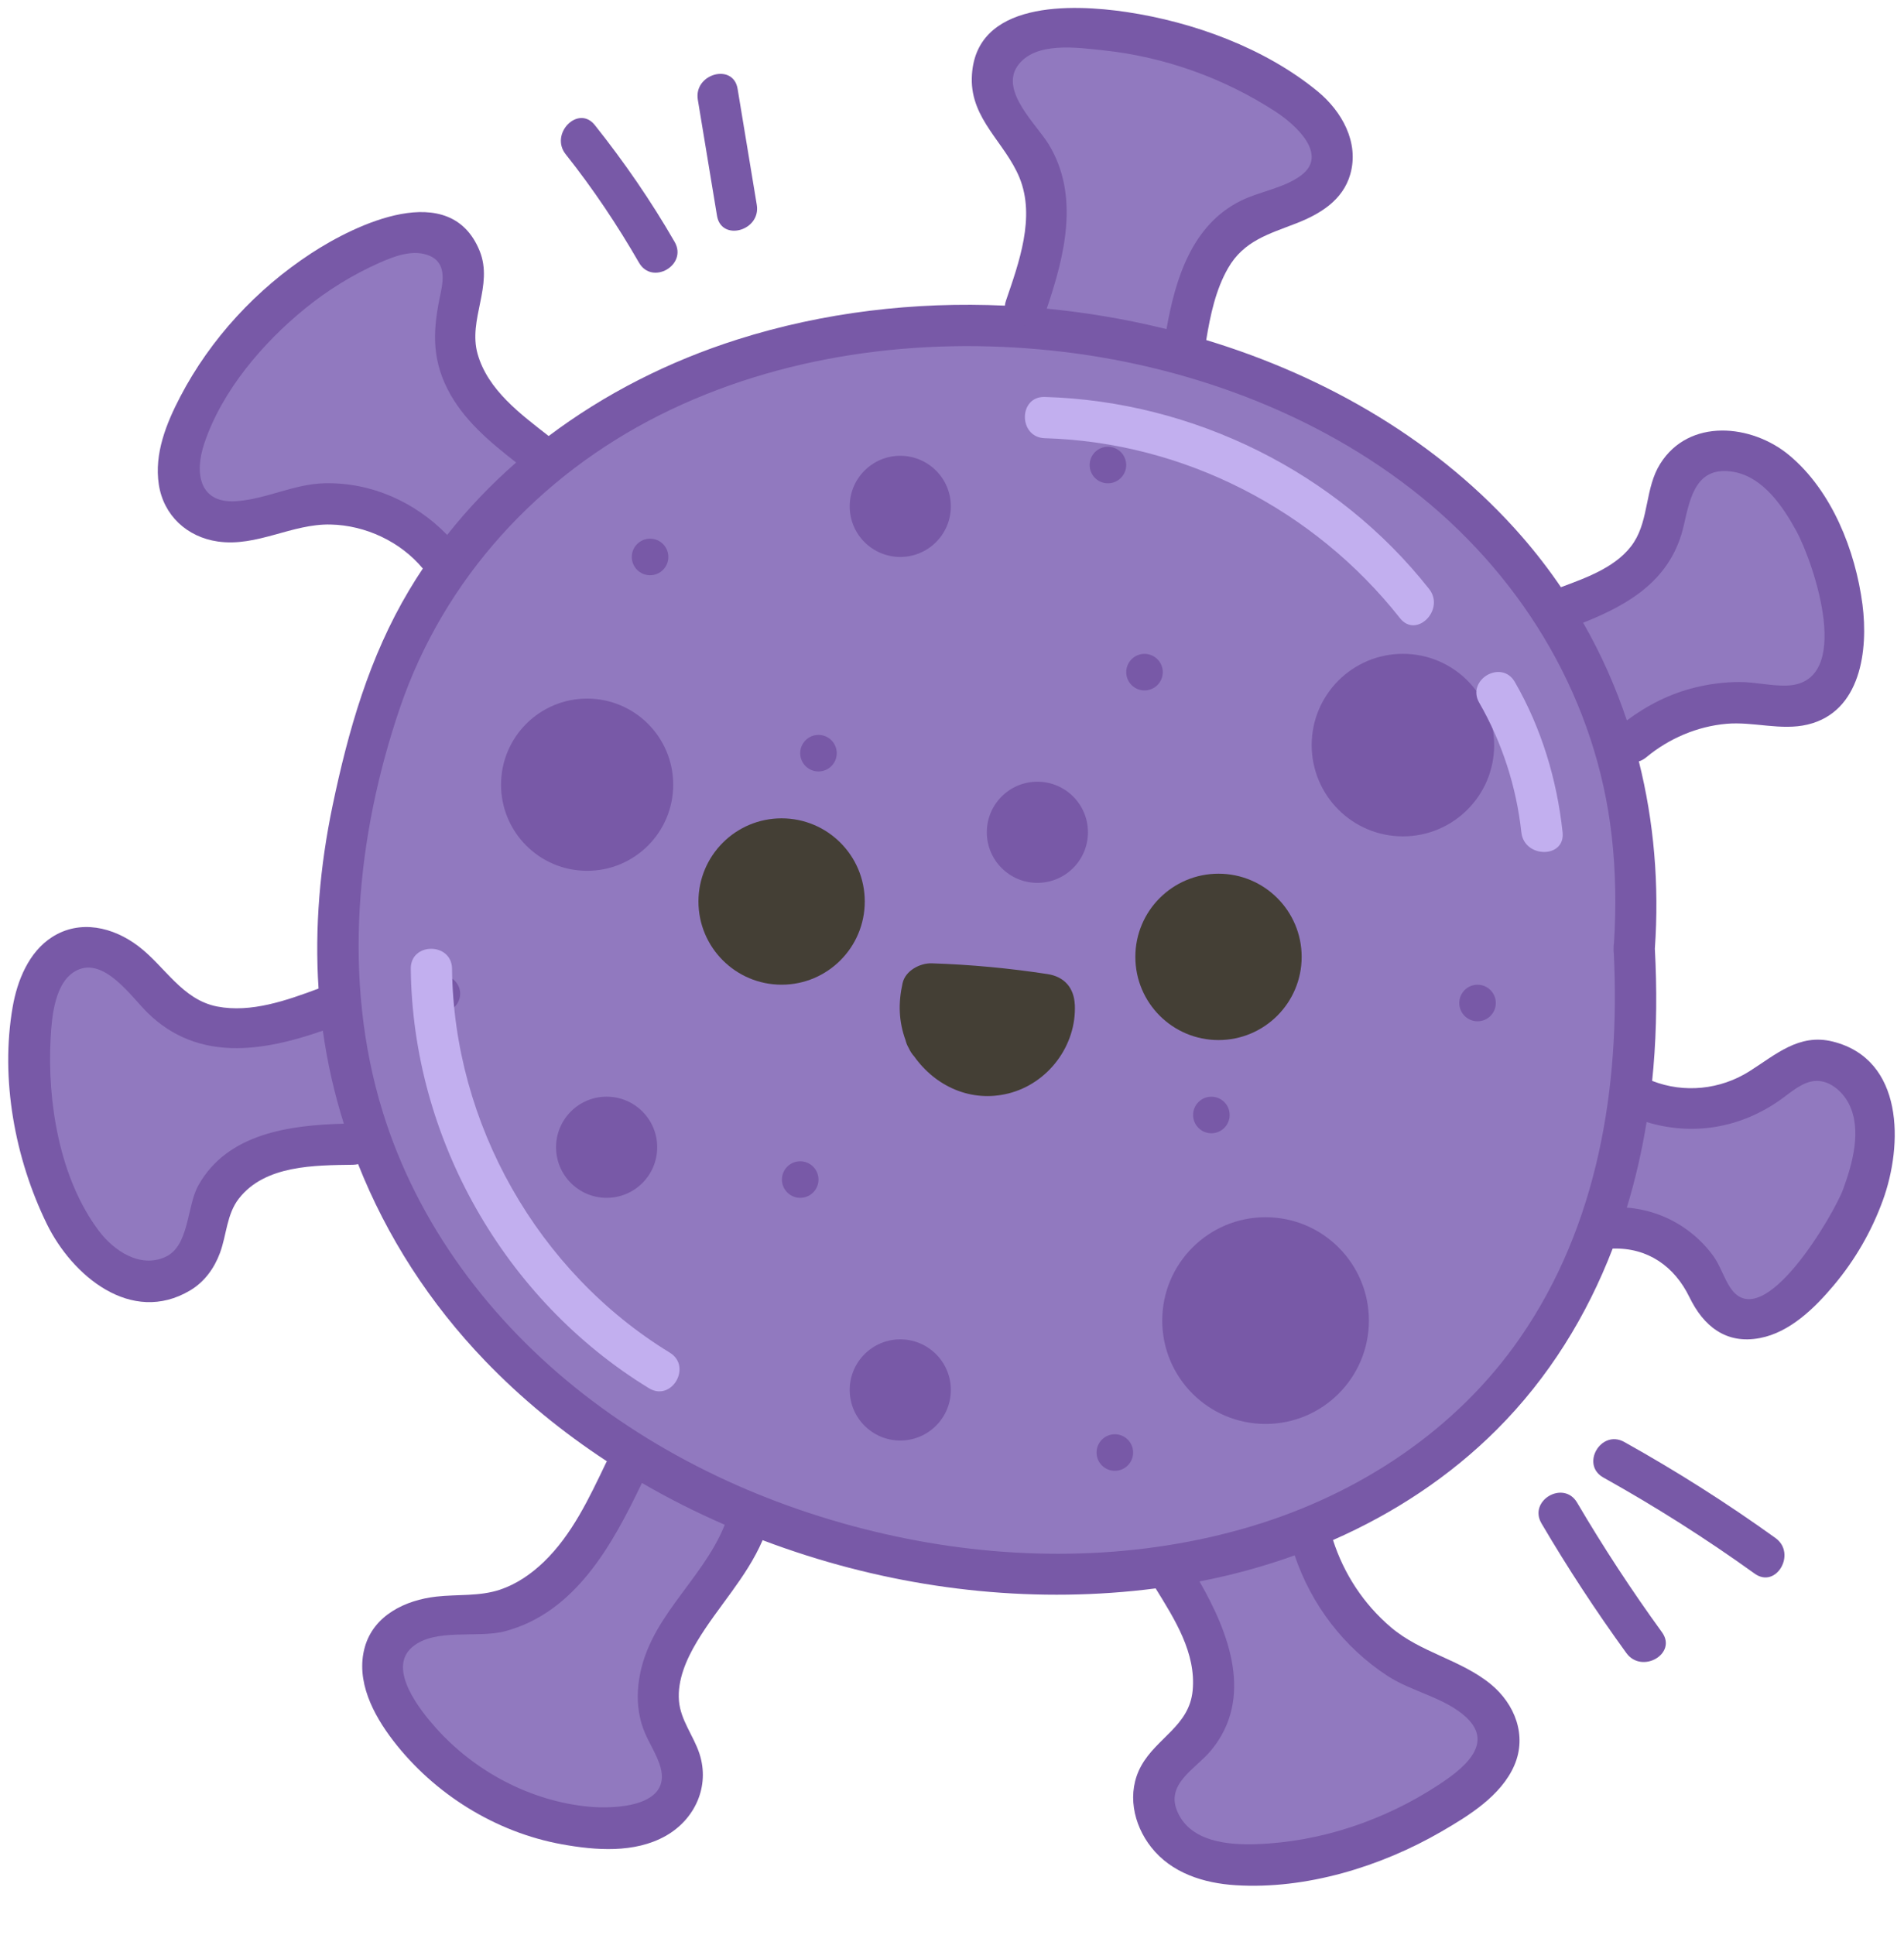 <?xml version="1.0" encoding="UTF-8"?>
<!DOCTYPE svg PUBLIC '-//W3C//DTD SVG 1.0//EN'
          'http://www.w3.org/TR/2001/REC-SVG-20010904/DTD/svg10.dtd'>
<svg data-name="Layer 1" height="468.9" preserveAspectRatio="xMidYMid meet" version="1.0" viewBox="15.7 12.9 461.6 468.9" width="461.6" xmlns="http://www.w3.org/2000/svg" xmlns:xlink="http://www.w3.org/1999/xlink" zoomAndPan="magnify"
><g fill="#9179bf" id="change1_8"
  ><path d="m140.83,125c-6.07,5.31-11.68,11.17-16.72,17.55-7.76-7.96-18.32-12.77-29.69-12.52-7.44.16-14.09,3.82-21.38,4.34-9.13.65-10.19-6.89-7.83-13.95,4.27-12.78,14.19-24.41,24.5-32.78,5.46-4.44,11.62-8.23,18.06-11.08,3.43-1.51,7.57-3.1,11.31-1.95,4.5,1.38,4.3,5.41,3.45,9.33-1.8,8.37-2.33,15.43,1.69,23.31,3.75,7.38,10.2,12.74,16.61,17.75Z"
    /><path d="m124.15,143.31l-.4-.41c-8.01-8.22-18.41-12.63-29.32-12.37-3.87.08-7.6,1.15-11.22,2.19-3.27.94-6.65,1.9-10.14,2.15-3.55.26-6.17-.67-7.77-2.73-2.02-2.6-2.23-6.93-.57-11.88,5.18-15.51,17.67-27.34,24.66-33.01,5.48-4.46,11.77-8.31,18.17-11.15,3.86-1.7,7.94-3.11,11.66-1.97,4.94,1.51,4.62,6.09,3.79,9.91-1.84,8.58-2.21,15.41,1.65,22.98,3.67,7.21,9.88,12.43,16.47,17.58l.48.37-.46.4c-6.11,5.34-11.71,11.23-16.66,17.48l-.35.45Zm-28.87-13.79c10.68,0,20.85,4.33,28.79,12.28,4.77-5.98,10.14-11.62,15.98-16.77-6.5-5.1-12.6-10.33-16.27-17.55-3.99-7.83-3.62-14.85-1.73-23.64.82-3.8,1.02-7.48-3.11-8.75-3.58-1.1-7.53.42-10.96,1.93-6.32,2.8-12.53,6.61-17.95,11.01-6.9,5.6-19.24,17.28-24.34,32.55-1.55,4.62-1.4,8.61.41,10.95,1.38,1.79,3.7,2.57,6.91,2.35,3.38-.24,6.71-1.19,9.93-2.12,3.67-1.05,7.48-2.14,11.47-2.23.29,0,.58,0,.87,0Z"
  /></g
  ><g fill="#9179bf" id="change1_6"
  ><path d="m331.08,55.45c-4.16,3.07-9.9,3.82-14.5,6.08-11.92,5.86-15.92,18.92-18.08,31.14-.39-.1-.79-.2-1.18-.29-9.13-2.2-18.45-3.76-27.85-4.67,4.36-12.87,8.03-27.41.46-39.84-2.94-4.83-11.8-12.83-7.55-18.97,4.2-6.05,14.58-4.45,20.81-3.8,14.79,1.55,29.31,6.76,41.77,14.87,4.58,2.98,13.05,10.38,6.12,15.48Z"
    /><path d="m298.9,93.29l-.52-.13c-.39-.1-.78-.2-1.17-.29-9.07-2.19-18.42-3.75-27.79-4.66l-.63-.06.2-.6c4.55-13.43,7.76-27.51.51-39.42-.66-1.08-1.65-2.36-2.69-3.71-3.71-4.8-8.33-10.77-4.84-15.8,4.09-5.89,13.65-4.85,19.98-4.15l1.29.14c14.83,1.55,29.36,6.72,41.99,14.95,1.47.96,8.82,6,8.97,11.22.06,1.95-.89,3.66-2.83,5.08h0c-2.57,1.89-5.72,2.93-8.76,3.93-1.97.65-4.01,1.31-5.81,2.2-12,5.9-15.82,19.55-17.81,30.78l-.09.53Zm-28.75-6.01c9.21.92,18.38,2.47,27.29,4.62.22.05.44.1.67.16,2.05-11.36,6.04-24.97,18.26-30.97,1.87-.92,3.94-1.6,5.94-2.25,2.97-.97,6.05-1.98,8.48-3.78h0c1.65-1.22,2.46-2.65,2.42-4.25-.11-3.66-4.65-7.9-8.52-10.41-12.5-8.14-26.87-13.25-41.55-14.79l-1.29-.14c-6.09-.67-15.3-1.68-19.05,3.73-3.07,4.43,1.3,10.08,4.81,14.62,1.06,1.38,2.07,2.67,2.76,3.81,7.36,12.09,4.31,26.18-.21,39.66Z"
  /></g
  ><g fill="#9179bf" id="change1_3"
  ><path d="m448.69,179.07c-3.77.08-7.51-.87-11.28-.87s-7.25.47-10.72,1.32c-6.1,1.49-11.6,4.28-16.58,7.99-2.74-8.2-6.27-16.13-10.6-23.68,11.48-4.54,21.48-10.6,24.42-23.66,1.55-6.88,3.06-14.5,12.12-12.89,7.14,1.28,11.97,8.48,15.17,14.36,4.26,7.85,14.17,37.08-2.53,37.43Z"
    /><path d="m409.86,188.32l-.22-.65c-2.75-8.23-6.3-16.17-10.56-23.59l-.29-.5.54-.21c10.76-4.25,21.13-10.02,24.12-23.31l.1-.44c1.53-6.79,3.26-14.5,12.6-12.84,7.52,1.35,12.46,8.99,15.52,14.61,3.06,5.64,10.26,24.92,5.09,33.82-1.63,2.81-4.34,4.27-8.05,4.35h0c-1.98.04-4-.2-5.94-.44-1.76-.21-3.57-.43-5.35-.43-3.45,0-7.12.45-10.6,1.31-5.71,1.4-11.23,4.06-16.4,7.9l-.55.41Zm-9.63-24.24c4.05,7.14,7.46,14.74,10.14,22.62,5.12-3.71,10.56-6.29,16.21-7.67,3.56-.87,7.31-1.33,10.84-1.33,1.84,0,3.69.22,5.47.44,1.9.23,3.87.47,5.8.43h0c3.34-.07,5.76-1.36,7.2-3.85,4.69-8.06-1.67-26.51-5.1-32.84-2.96-5.45-7.73-12.83-14.82-14.11-8.39-1.49-9.95,5.4-11.45,12.07l-.1.44c-3.04,13.51-13.37,19.47-24.19,23.8Z"
  /></g
  ><g fill="#9179bf" id="change1_4"
  ><path d="m462.54,301.15c-2.16,5.9-19.41,35.62-27.29,23.93-1.69-2.5-2.48-5.47-4.31-7.95-1.96-2.65-4.34-4.9-7.07-6.75-4.11-2.78-8.87-4.4-13.77-4.79,2.07-6.77,3.66-13.71,4.8-20.74,11.14,3.4,22.75,1.51,32.55-5.47,2.49-1.77,5.3-4.39,8.51-4.5,3.45-.13,6.51,2.66,7.98,5.56,3.2,6.3.87,14.5-1.4,20.71Z"
    /><path d="m439.7,328.28c-1.92,0-3.55-.98-4.86-2.92-.81-1.2-1.43-2.52-2.02-3.79-.66-1.41-1.33-2.86-2.28-4.14-1.89-2.56-4.23-4.79-6.95-6.63-3.98-2.69-8.66-4.32-13.53-4.71l-.62-.05.18-.6c2.02-6.61,3.63-13.57,4.79-20.67l.09-.57.55.17c11.08,3.38,22.48,1.46,32.11-5.4.44-.31.89-.65,1.35-1,2.17-1.64,4.64-3.5,7.43-3.59,3.74-.12,6.92,2.83,8.44,5.83,3.27,6.43.98,14.66-1.38,21.11h0c-1.77,4.83-13.7,25.83-22.58,26.91-.25.03-.49.04-.73.04Zm-28.94-23.13c4.82.49,9.44,2.15,13.39,4.82,2.81,1.91,5.23,4.22,7.19,6.87,1,1.36,1.7,2.86,2.38,4.31.6,1.29,1.17,2.52,1.94,3.66,1.26,1.87,2.78,2.66,4.64,2.44,8.09-.98,19.83-20.97,21.77-26.26,2.29-6.26,4.52-14.22,1.42-20.31-1.38-2.72-4.22-5.43-7.52-5.29-2.48.08-4.81,1.84-6.87,3.39-.47.35-.92.7-1.37,1.01-9.73,6.93-21.23,8.95-32.44,5.7-1.12,6.75-2.65,13.35-4.54,19.66Z"
  /></g
  ><g fill="#9179bf" id="change1_1"
  ><path d="m364.35,445.57c-13.01,8.52-28.43,13.76-44.02,14.3-6.87.23-15.82-.54-19.09-7.66-3.19-6.95,4.31-10.51,8.08-15.08,10.4-12.61,4.41-28.36-2.82-40.94,7.83-1.51,15.56-3.61,23.07-6.32,4.05,11.96,11.89,22.28,22.52,29.22,5.9,3.86,13.95,5.24,19.11,10.07,7.05,6.6-1.25,12.74-6.85,16.41Z"
    /><path d="m318.51,460.4c-9.45,0-15.26-2.62-17.72-7.98-2.54-5.53,1.23-8.99,4.88-12.33,1.15-1.06,2.35-2.15,3.27-3.28,10.74-13.03,3.51-29.28-2.87-40.37l-.35-.61.69-.13c7.9-1.52,15.63-3.64,23-6.3l.48-.17.16.48c4.03,11.91,11.96,22.2,22.32,28.96,2.44,1.6,5.33,2.79,8.13,3.95,3.93,1.63,8,3.31,11.05,6.17,2.07,1.94,3.03,4.02,2.84,6.17-.37,4.33-5.15,8-9.76,11.03h0c-13.36,8.75-29.08,13.86-44.28,14.38-.63.02-1.24.03-1.84.03Zm-11.23-63.85c6.43,11.33,13.37,27.63,2.43,40.9-.97,1.18-2.19,2.29-3.37,3.38-3.54,3.24-6.88,6.31-4.64,11.18,2.43,5.3,8.52,7.71,18.62,7.37,15.01-.52,30.56-5.57,43.76-14.22h0c4.16-2.73,8.98-6.36,9.32-10.28.16-1.83-.69-3.63-2.53-5.35-2.92-2.74-6.9-4.39-10.75-5.98-2.84-1.17-5.77-2.39-8.29-4.04-10.41-6.79-18.4-17.08-22.55-29-7.05,2.52-14.44,4.55-21.98,6.04Z"
  /></g
  ><g fill="#9179bf" id="change1_7"
  ><path d="m170.48,421.2c-.4,3.6-.08,7.24,1.16,10.66,1.16,3.23,3.31,6.14,4.21,9.45,2.59,9.57-11.3,10.05-17.32,9.48-14.16-1.33-27.65-8.48-37.1-19.03-3.76-4.2-11.96-14.35-5.82-19.63,5.51-4.74,15.84-2.09,22.51-3.86,17.08-4.54,26.03-20.97,33.1-35.71.04-.08.08-.16.1-.24,6.49,3.77,13.21,7.15,20.09,10.14,0,.01,0,.02,0,.03-5.58,13.9-19.21,22.98-20.92,38.71Z"
    /><path d="m162.01,451.44c-1.79,0-3.13-.11-3.52-.15-14.04-1.32-27.68-8.32-37.43-19.19-3.9-4.35-8.47-10.6-8.14-15.63.12-1.88.92-3.47,2.37-4.72,3.58-3.08,9-3.16,14.23-3.23,3.1-.04,6.04-.08,8.48-.73,16.69-4.43,25.67-20.62,32.78-35.44.03-.05.06-.12.07-.15l.16-.64.57.33c6.38,3.7,13.12,7.11,20.04,10.11l.3.13-.05.54c-2.3,5.73-5.99,10.7-9.56,15.5-5.31,7.15-10.33,13.9-11.33,23.07h0c-.41,3.71-.03,7.22,1.13,10.44.5,1.4,1.21,2.77,1.9,4.1.89,1.72,1.81,3.49,2.32,5.39.69,2.53.32,4.66-1.08,6.32-2.83,3.36-9.19,3.94-13.24,3.94Zm9.54-78.41c-7.18,14.95-16.3,31.2-33.3,35.72-2.56.68-5.55.72-8.72.77-5.06.07-10.29.14-13.59,2.99-1.25,1.08-1.92,2.4-2.02,4.02-.24,3.71,2.49,8.86,7.89,14.89,9.58,10.69,22.98,17.57,36.78,18.87,4.47.42,12.86.18,15.91-3.44,1.18-1.4,1.47-3.22.88-5.41-.49-1.79-1.38-3.52-2.25-5.19-.7-1.36-1.43-2.76-1.95-4.22-1.22-3.36-1.62-7.02-1.19-10.88h0c1.03-9.44,6.36-16.62,11.52-23.56,3.44-4.63,7-9.42,9.26-14.86-6.63-2.9-13.09-6.16-19.22-9.69Z"
  /></g
  ><g fill="#9179bf" id="change1_5"
  ><path d="m99.06,285.25c-13.13.35-28.21,2.34-35.26,14.93-2.87,5.11-2.14,14.75-8.08,17.4-6.15,2.74-12.47-1.6-16.04-6.34-9.54-12.66-12.55-31.23-11.71-46.68.28-5.17.98-13.88,6.4-16.5,6.65-3.22,13.19,6.48,17.15,10.35,12.16,11.89,27.87,9.38,42.45,4.3,1.08,7.7,2.78,15.22,5.09,22.54Z"
    /><path d="m51.74,318.94c-5,0-9.62-3.63-12.46-7.4-8.39-11.13-12.8-28.71-11.81-47.01.25-4.56.76-14.06,6.68-16.92,5.76-2.79,11.27,3.36,15.3,7.85.87.97,1.7,1.89,2.42,2.6,12.56,12.28,29.01,8.69,41.94,4.19l.57-.2.08.6c1.07,7.63,2.78,15.19,5.07,22.46l.2.63-.66.02c-13.36.36-27.95,2.38-34.84,14.67-1,1.78-1.55,4.12-2.13,6.6-1.06,4.53-2.16,9.21-6.19,11.01-1.4.63-2.81.9-4.19.9Zm-14.63-71.01c-.84,0-1.68.18-2.52.59-5.39,2.6-5.9,12.05-6.12,16.08-.98,18.07,3.36,35.4,11.61,46.35,3.4,4.51,9.48,8.84,15.44,6.18,3.58-1.6,4.62-6.03,5.62-10.33.6-2.55,1.16-4.96,2.23-6.86,7.01-12.53,21.56-14.75,35.02-15.17-2.15-6.94-3.78-14.13-4.83-21.39-13.11,4.5-29.62,7.87-42.39-4.61-.74-.73-1.58-1.66-2.46-2.64-3.19-3.55-7.35-8.2-11.6-8.2Z"
  /></g
  ><g id="change1_2"
  ><path d="m411.9,242.82c13.02-175.89-277.18-209.65-309.25-39.86-52.55,212.37,322.55,278.81,309.25,39.86Z" fill="#9179bf"
  /></g
  ><g id="change2_1"
  ><path d="m413.02,197.44c-.84-3.35-1.81-6.66-2.91-9.93-2.74-8.2-6.27-16.13-10.6-23.68-1.67-2.93-3.46-5.8-5.38-8.61-2.87-4.22-6.01-8.3-9.42-12.22-20.03-23.02-47.47-38.88-76.58-47.68-3.19-.97-6.4-1.85-9.63-2.65-.39-.1-.79-.2-1.18-.29-9.13-2.2-18.45-3.76-27.85-4.67-3.37-.33-6.76-.57-10.15-.73-21.9-1.01-43.99,1.59-64.83,8.2-16.49,5.23-32.09,13.09-45.77,23.4-2.71,2.04-5.34,4.18-7.89,6.42-6.07,5.31-11.68,11.17-16.72,17.55-2.06,2.63-4.04,5.34-5.9,8.15-1.15,1.71-2.25,3.45-3.31,5.23-9.69,16.23-14.75,33.96-18.59,52.33-3.02,14.52-4.36,29.43-3.38,44.24.17,2.72.43,5.44.77,8.16.09.68.18,1.36.27,2.04h0c1.08,7.71,2.78,15.23,5.09,22.55,1.02,3.31,2.18,6.58,3.46,9.8,6.97,17.63,17.43,33.79,30.77,47.66,8.88,9.23,18.83,17.35,29.54,24.36,2.78,1.83,5.61,3.57,8.49,5.25,6.49,3.77,13.21,7.15,20.09,10.14,3.03,1.32,6.09,2.57,9.18,3.73,3.52,1.34,7.08,2.57,10.66,3.71,27.19,8.64,56.3,11.64,84.62,7.98,1.87-.23,3.74-.5,5.6-.8,1.68-.27,3.34-.57,5.02-.89h.01c7.83-1.51,15.56-3.61,23.07-6.32,3.14-1.13,6.25-2.36,9.3-3.71,14.7-6.45,28.28-15.35,39.71-26.77,12.6-12.59,21.83-27.61,28.09-43.87,1.26-3.26,2.4-6.58,3.43-9.93,2.07-6.77,3.66-13.71,4.8-20.74.55-3.31,1-6.64,1.34-9.98.11-1.04.21-2.08.3-3.12.83-9.63.87-19.29.36-28.93,1.09-15.43-.2-30.75-3.88-45.38Zm-93.89,185.38c-27.01,8.09-56.13,8.49-83.68,2.99-28.22-5.63-55.54-17.29-78.3-35.03-22.52-17.55-40.31-41.18-48.73-68.61-9.76-31.77-6.36-66.68,4.28-97.83,10.68-31.22,33.58-56.1,62.93-70.83,29.13-14.61,62.83-19.02,95.02-15.65,32.06,3.35,64.33,15.02,89.53,35.41,25.39,20.56,42.59,49.67,46.27,82.34.97,8.58,1.08,17.22.54,25.84,0,0,0,.03-.01.05-.07.41-.11.85-.08,1.32-.03.42-.01.82.05,1.18,1.57,32.49-3.88,65.84-22.66,93.05-15.52,22.5-39.18,37.98-65.16,45.77Z" fill="#7859a7"
  /></g
  ><g id="change2_2"
  ><path d="m150.03,123.72c-.68,1.32-2.01,2.42-3.56,2.88-1.52.44-3.25.27-4.78-.92-.29-.22-.57-.45-.86-.68-6.41-5.01-12.86-10.37-16.61-17.75-4.02-7.88-3.49-14.94-1.69-23.31.85-3.92,1.05-7.95-3.45-9.33-3.74-1.15-7.88.44-11.31,1.95-6.44,2.85-12.6,6.64-18.06,11.08-10.31,8.37-20.23,20-24.5,32.78-2.36,7.06-1.3,14.6,7.83,13.95,7.29-.52,13.94-4.18,21.38-4.34,11.37-.25,21.93,4.56,29.69,12.52,1.18,1.2,2.29,2.48,3.33,3.83.03.04.06.08.09.12,2.98,3.87-1.32,7.68-5.25,7.07-1.24-.18-2.45-.81-3.38-2.02-.22-.29-.45-.57-.69-.85-5.44-6.53-13.88-10.48-22.35-10.67-9.4-.22-17.84,5.48-27.35,4.12-7.46-1.07-13.16-6.31-14.31-13.82-1.14-7.46,1.81-14.79,5.2-21.28,7.35-14.07,18.5-26.1,31.77-34.77,10.65-6.96,33.67-18.17,40.81-.57,3.41,8.42-2.88,16.59-.48,25.02,2.49,8.71,10.4,14.54,17.22,19.85.01.01.03.02.04.03,1.95,1.52,2.1,3.48,1.27,5.11Z" fill="#7859a7"
  /></g
  ><g id="change2_3"
  ><path d="m343.05,55.17c-1.81,6.28-7.3,9.6-13.03,11.84-6.68,2.61-12.76,4.22-16.58,10.86-3.03,5.27-4.32,11.44-5.31,17.45-.17.98-.32,1.97-.48,2.94-.12.78-.37,1.42-.72,1.93-2.13,3.19-7.86,1.58-8.84-2.47-.17-.64-.2-1.35-.08-2.12.15-.97.32-1.95.49-2.93,2.16-12.22,6.16-25.28,18.08-31.14,4.6-2.26,10.34-3.01,14.5-6.08,6.93-5.1-1.54-12.5-6.12-15.48-12.46-8.11-26.98-13.32-41.77-14.87-6.23-.65-16.61-2.25-20.81,3.8-4.25,6.14,4.61,14.14,7.55,18.97,7.57,12.43,3.9,26.97-.46,39.84-.08.25-.17.5-.25.74-1.93,5.66-10.46,3.77-9.9-1.47.03-.38.12-.78.26-1.19,3.14-9.19,7.19-20.24,3.29-29.8-3.46-8.49-11.81-14.15-11.57-24.15.45-18.94,24.43-17.97,37.49-16.03,16.22,2.42,33.56,8.72,46.35,19.23,5.87,4.82,10.13,12.39,7.91,20.13Z" fill="#7859a7"
  /></g
  ><g id="change2_4"
  ><path d="m453.95,188.51c-6.49,1.55-13.13-.76-19.7-.18-7.1.63-13.95,3.56-19.42,8.11-.58.48-1.19.81-1.81,1-1.92.61-3.9-.06-5.26-1.3-1.37-1.27-2.09-3.14-1.42-4.88.25-.66.71-1.31,1.42-1.9.77-.64,1.56-1.26,2.35-1.85,4.98-3.71,10.48-6.5,16.58-7.99,3.47-.85,7.14-1.32,10.72-1.32,3.77,0,7.51.95,11.28.87,16.7-.35,6.79-29.58,2.53-37.43-3.2-5.88-8.03-13.08-15.17-14.36-9.06-1.61-10.57,6.01-12.12,12.89-2.94,13.06-12.94,19.12-24.42,23.66-.86.34-1.72.67-2.59.99-.82.31-1.58.39-2.26.3-2.64-.33-4.12-3.22-3.72-5.87.24-1.67,1.24-3.25,3.19-4.03.04-.02.09-.03.13-.05,6.21-2.31,13.8-5.01,17.57-10.86,3.66-5.69,2.71-13.17,6.36-18.99,7.01-11.19,22.22-9.61,31.25-2.11,10.38,8.62,16.08,23.13,17.79,36.19,1.43,11.02-.37,26.02-13.28,29.11Z" fill="#7859a7"
  /></g
  ><g id="change2_5"
  ><path d="m472.18,303.81c-2.75,7.56-6.76,14.48-11.93,20.64-4.61,5.48-10.61,11.38-17.9,12.76-8.26,1.57-13.7-2.96-17.07-9.92-3.66-7.52-10.15-12.04-18.61-11.77-.15,0-.3,0-.46.01-1.89.09-3.22-.7-4-1.88-1.69-2.56-.76-6.94,2.78-7.92.38-.11.78-.18,1.22-.2,1.3-.07,2.6-.05,3.89.06,4.9.39,9.66,2.01,13.77,4.79,2.73,1.85,5.11,4.1,7.07,6.75,1.83,2.48,2.62,5.45,4.31,7.95,7.88,11.69,25.13-18.03,27.29-23.93,2.27-6.21,4.6-14.41,1.4-20.71-1.47-2.9-4.53-5.69-7.98-5.56-3.21.11-6.02,2.73-8.51,4.5-9.8,6.98-21.41,8.87-32.55,5.47-1.58-.48-3.15-1.07-4.71-1.76-.06-.03-.11-.05-.17-.08-4.53-2.05-2.53-7.66,1.3-8.89,1.13-.36,2.42-.35,3.74.25.39.18.78.34,1.18.5,7.73,3.04,16.52,2.13,23.55-2.3,6.38-4.02,12.03-9.27,20.23-7.23,17.32,4.31,17.04,25.05,12.16,38.47Z" fill="#7859a7"
  /></g
  ><g id="change2_6"
  ><path d="m382.84,440.75c-3.19,7.39-11.04,12.22-17.73,16.09-14.63,8.47-32.77,14.05-49.82,12.98-7.74-.48-15.54-2.92-20.49-9.2-4.39-5.56-5.98-13.3-2.44-19.71,3.78-6.86,11.65-9.69,12.48-18.25.89-9.11-4.38-17.35-8.97-24.78-.08-.12-.15-.25-.23-.37-1.02-1.66-.95-3.27-.25-4.56,1.47-2.77,5.77-4.09,8.27-1.29.22.24.42.51.61.81.74,1.2,1.49,2.45,2.22,3.72h.01c7.23,12.58,13.22,28.33,2.82,40.94-3.77,4.57-11.27,8.13-8.08,15.08,3.27,7.12,12.22,7.89,19.09,7.66,15.59-.54,31.01-5.78,44.02-14.3,5.6-3.67,13.9-9.81,6.85-16.41-5.16-4.83-13.21-6.21-19.11-10.07-10.63-6.94-18.47-17.26-22.52-29.22-.23-.67-.44-1.34-.64-2.01-.34-1.15-.29-2.18.05-3.06.96-2.56,4.31-3.76,6.85-2.73,1.22.49,2.25,1.51,2.74,3.14.1.32.19.64.3.95,2.64,8.21,7.42,15.51,14.02,21.13,7.26,6.19,16.97,7.85,24.24,13.82,5.84,4.8,8.82,12.43,5.71,19.64Z" fill="#7859a7"
  /></g
  ><g id="change2_7"
  ><path d="m201.04,385.15c-.14.35-.28.7-.45,1.04-3.96,9.17-10.83,16.1-15.93,24.61-2.54,4.25-4.77,9.28-4.35,14.35.39,4.69,3.55,8.45,4.97,12.81,2.56,7.89-1.08,15.9-8.21,19.92-7.54,4.24-16.97,3.5-25.16,2.02-16.07-2.92-30.94-12.19-40.87-25.1-4.83-6.28-9.18-14.51-6.9-22.67,2.18-7.78,9.9-11.42,17.33-12.26,5.16-.59,10.45-.01,15.45-1.68,4.01-1.34,7.56-3.8,10.6-6.71,6.88-6.62,11-15.48,15.07-23.96.08-.16.16-.31.24-.45,2.97-5.01,10.86-.26,8.49,5.25-.02.08-.06.16-.1.24-7.07,14.74-16.02,31.17-33.1,35.71-6.67,1.77-17-.88-22.51,3.86-6.14,5.28,2.06,15.43,5.82,19.63,9.45,10.55,22.94,17.7,37.1,19.03,6.02.57,19.91.09,17.32-9.48-.9-3.31-3.05-6.22-4.21-9.45-1.24-3.42-1.56-7.06-1.16-10.66,1.71-15.73,15.34-24.81,20.92-38.71,0-.01,0-.02,0-.03.93-2.28,2.95-3.29,4.94-3.31,1.57,0,3.12.58,4.08,1.64.96,1.05,1.34,2.55.61,4.36Z" fill="#7859a7"
  /></g
  ><g id="change2_8"
  ><path d="m106.08,290.82c-.22,1.91-1.41,3.71-3.56,4.23-.37.09-.78.14-1.22.15-9.29.14-21.34.05-27.68,8.19-2.97,3.8-2.97,8.8-4.59,13.18-1.39,3.75-3.78,7.04-7.25,9.1-14.29,8.48-28.61-3.62-34.72-16.11-7.73-15.82-11.32-35.06-8.3-52.53,1.1-6.39,3.88-13.36,9.55-17,6.79-4.36,14.83-2.44,20.93,2.19,6.45,4.9,10.62,12.98,19.12,14.63,8.23,1.59,16.87-1.49,24.57-4.35.43-.16.86-.32,1.29-.48,1.45-.54,2.7-.39,3.68.18,2.61,1.49,3.32,5.94.8,8.34-.49.46-1.09.85-1.83,1.12-.96.36-1.93.71-2.9,1.04h0c-14.58,5.09-30.29,7.6-42.45-4.29-3.96-3.87-10.5-13.57-17.15-10.35-5.42,2.62-6.12,11.33-6.4,16.5-.84,15.45,2.17,34.02,11.71,46.68,3.57,4.74,9.89,9.08,16.04,6.34,5.94-2.65,5.21-12.29,8.08-17.4,7.05-12.59,22.13-14.58,35.26-14.93.75-.02,1.5-.04,2.24-.05,1.34-.02,2.41.4,3.19,1.08h0c1.27,1.09,1.8,2.86,1.59,4.54Z" fill="#7859a7"
  /></g
  ><g id="change2_9"
  ><circle cx="158.04" cy="203.09" fill="#7859a7" r="20.87"
  /></g
  ><g id="change2_10"
  ><circle cx="233.96" cy="135.63" fill="#7859a7" r="12.26"
  /></g
  ><g id="change2_11"
  ><circle cx="267.2" cy="214.62" fill="#7859a7" r="12.26"
  /></g
  ><g id="change2_12"
  ><circle cx="162.77" cy="290.96" fill="#7859a7" r="12.26"
  /></g
  ><g id="change2_13"
  ><circle cx="233.96" cy="349.78" fill="#7859a7" r="12.26"
  /></g
  ><g id="change2_14"
  ><circle cx="322.52" cy="332.97" fill="#7859a7" r="25.05"
  /></g
  ><g id="change2_15"
  ><circle cx="355.82" cy="193.49" fill="#7859a7" r="22.12"
  /></g
  ><g id="change2_16"
  ><circle cx="209.7" cy="298.79" fill="#7859a7" r="4.43"
  /></g
  ><g id="change2_17"
  ><circle cx="173.3" cy="147.89" fill="#7859a7" r="4.43"
  /></g
  ><g id="change2_18"
  ><circle cx="122.83" cy="253.75" fill="#7859a7" r="4.43"
  /></g
  ><g id="change2_19"
  ><circle cx="285.98" cy="364.95" fill="#7859a7" r="4.43"
  /></g
  ><g id="change2_20"
  ><circle cx="309.38" cy="283.14" fill="#7859a7" r="4.43"
  /></g
  ><g id="change2_21"
  ><circle cx="214.13" cy="195.45" fill="#7859a7" r="4.43"
  /></g
  ><g id="change2_22"
  ><circle cx="284.3" cy="125.61" fill="#7859a7" r="4.43"
  /></g
  ><g id="change2_23"
  ><circle cx="373.91" cy="256" fill="#7859a7" r="4.43"
  /></g
  ><g id="change2_24"
  ><circle cx="293.17" cy="175.81" fill="#7859a7" r="4.43"
  /></g
  ><g id="change3_1"
  ><path d="m269,119.11c33.61.97,65.32,17.26,86.1,43.61,3.98,5.05,11.02-2.07,7.07-7.07-22.37-28.36-57.13-45.5-93.17-46.54-6.44-.19-6.43,9.81,0,10h0Z" fill="#c2afef"
  /></g
  ><g id="change3_2"
  ><path d="m374.33,183.24c5.52,9.59,9.01,20.38,10.2,31.38.68,6.33,10.69,6.4,10,0-1.38-12.81-5.13-25.23-11.57-36.42-3.21-5.58-11.85-.55-8.63,5.05h0Z" fill="#c2afef"
  /></g
  ><g id="change3_3"
  ><path d="m115.29,247.69c.43,41.07,22.7,80.25,57.73,101.67,5.51,3.37,10.54-5.28,5.05-8.63-32.03-19.58-52.38-55.51-52.78-93.04-.07-6.43-10.07-6.45-10,0h0Z" fill="#c2afef"
  /></g
  ><g fill="#443f35" id="change4_1"
  ><circle cx="205.19" cy="231.4" r="20.16"
    /><circle cx="311.11" cy="244.82" r="20.16"
    /><path d="m276.27,256.42c-.18-4.07-2.5-6.8-6.6-7.43-9.31-1.43-18.65-2.3-28.06-2.61-2.86-.09-6.41,1.77-7.09,4.81-1.09,4.89-.93,9.29.72,13.83.15.63.4,1.27.79,1.93.36.79.79,1.44,1.29,1.98,5.17,7.27,13.79,11.26,22.86,8.99,9.61-2.4,16.54-11.6,16.1-21.51Z"
  /></g
  ><g id="change2_25"
  ><path d="m152.85,50.3c6.59,8.29,12.48,17.09,17.77,26.27,3.21,5.57,11.86.54,8.63-5.05-5.72-9.93-12.2-19.32-19.33-28.29-4-5.04-11.04,2.08-7.07,7.07h0Z" fill="#7859a7"
  /></g
  ><g id="change2_26"
  ><path d="m184.88,37.08c1.55,9.37,3.1,18.74,4.65,28.12,1.05,6.33,10.69,3.65,9.64-2.66-1.55-9.37-3.1-18.74-4.65-28.12-1.05-6.33-10.69-3.65-9.64,2.66h0Z" fill="#7859a7"
  /></g
  ><g id="change2_27"
  ><path d="m389.42,382.14c6.35,10.8,13.21,21.27,20.57,31.41,3.75,5.16,12.43.17,8.63-5.05-7.36-10.14-14.22-20.61-20.57-31.41-3.26-5.54-11.91-.52-8.63,5.05h0Z" fill="#7859a7"
  /></g
  ><g id="change2_28"
  ><path d="m404.43,371.02c12.66,7.06,24.89,14.82,36.66,23.28,5.23,3.76,10.23-4.91,5.05-8.63-11.77-8.46-24-16.22-36.66-23.28-5.63-3.14-10.68,5.5-5.05,8.63h0Z" fill="#7859a7"
  /></g
></svg
>
